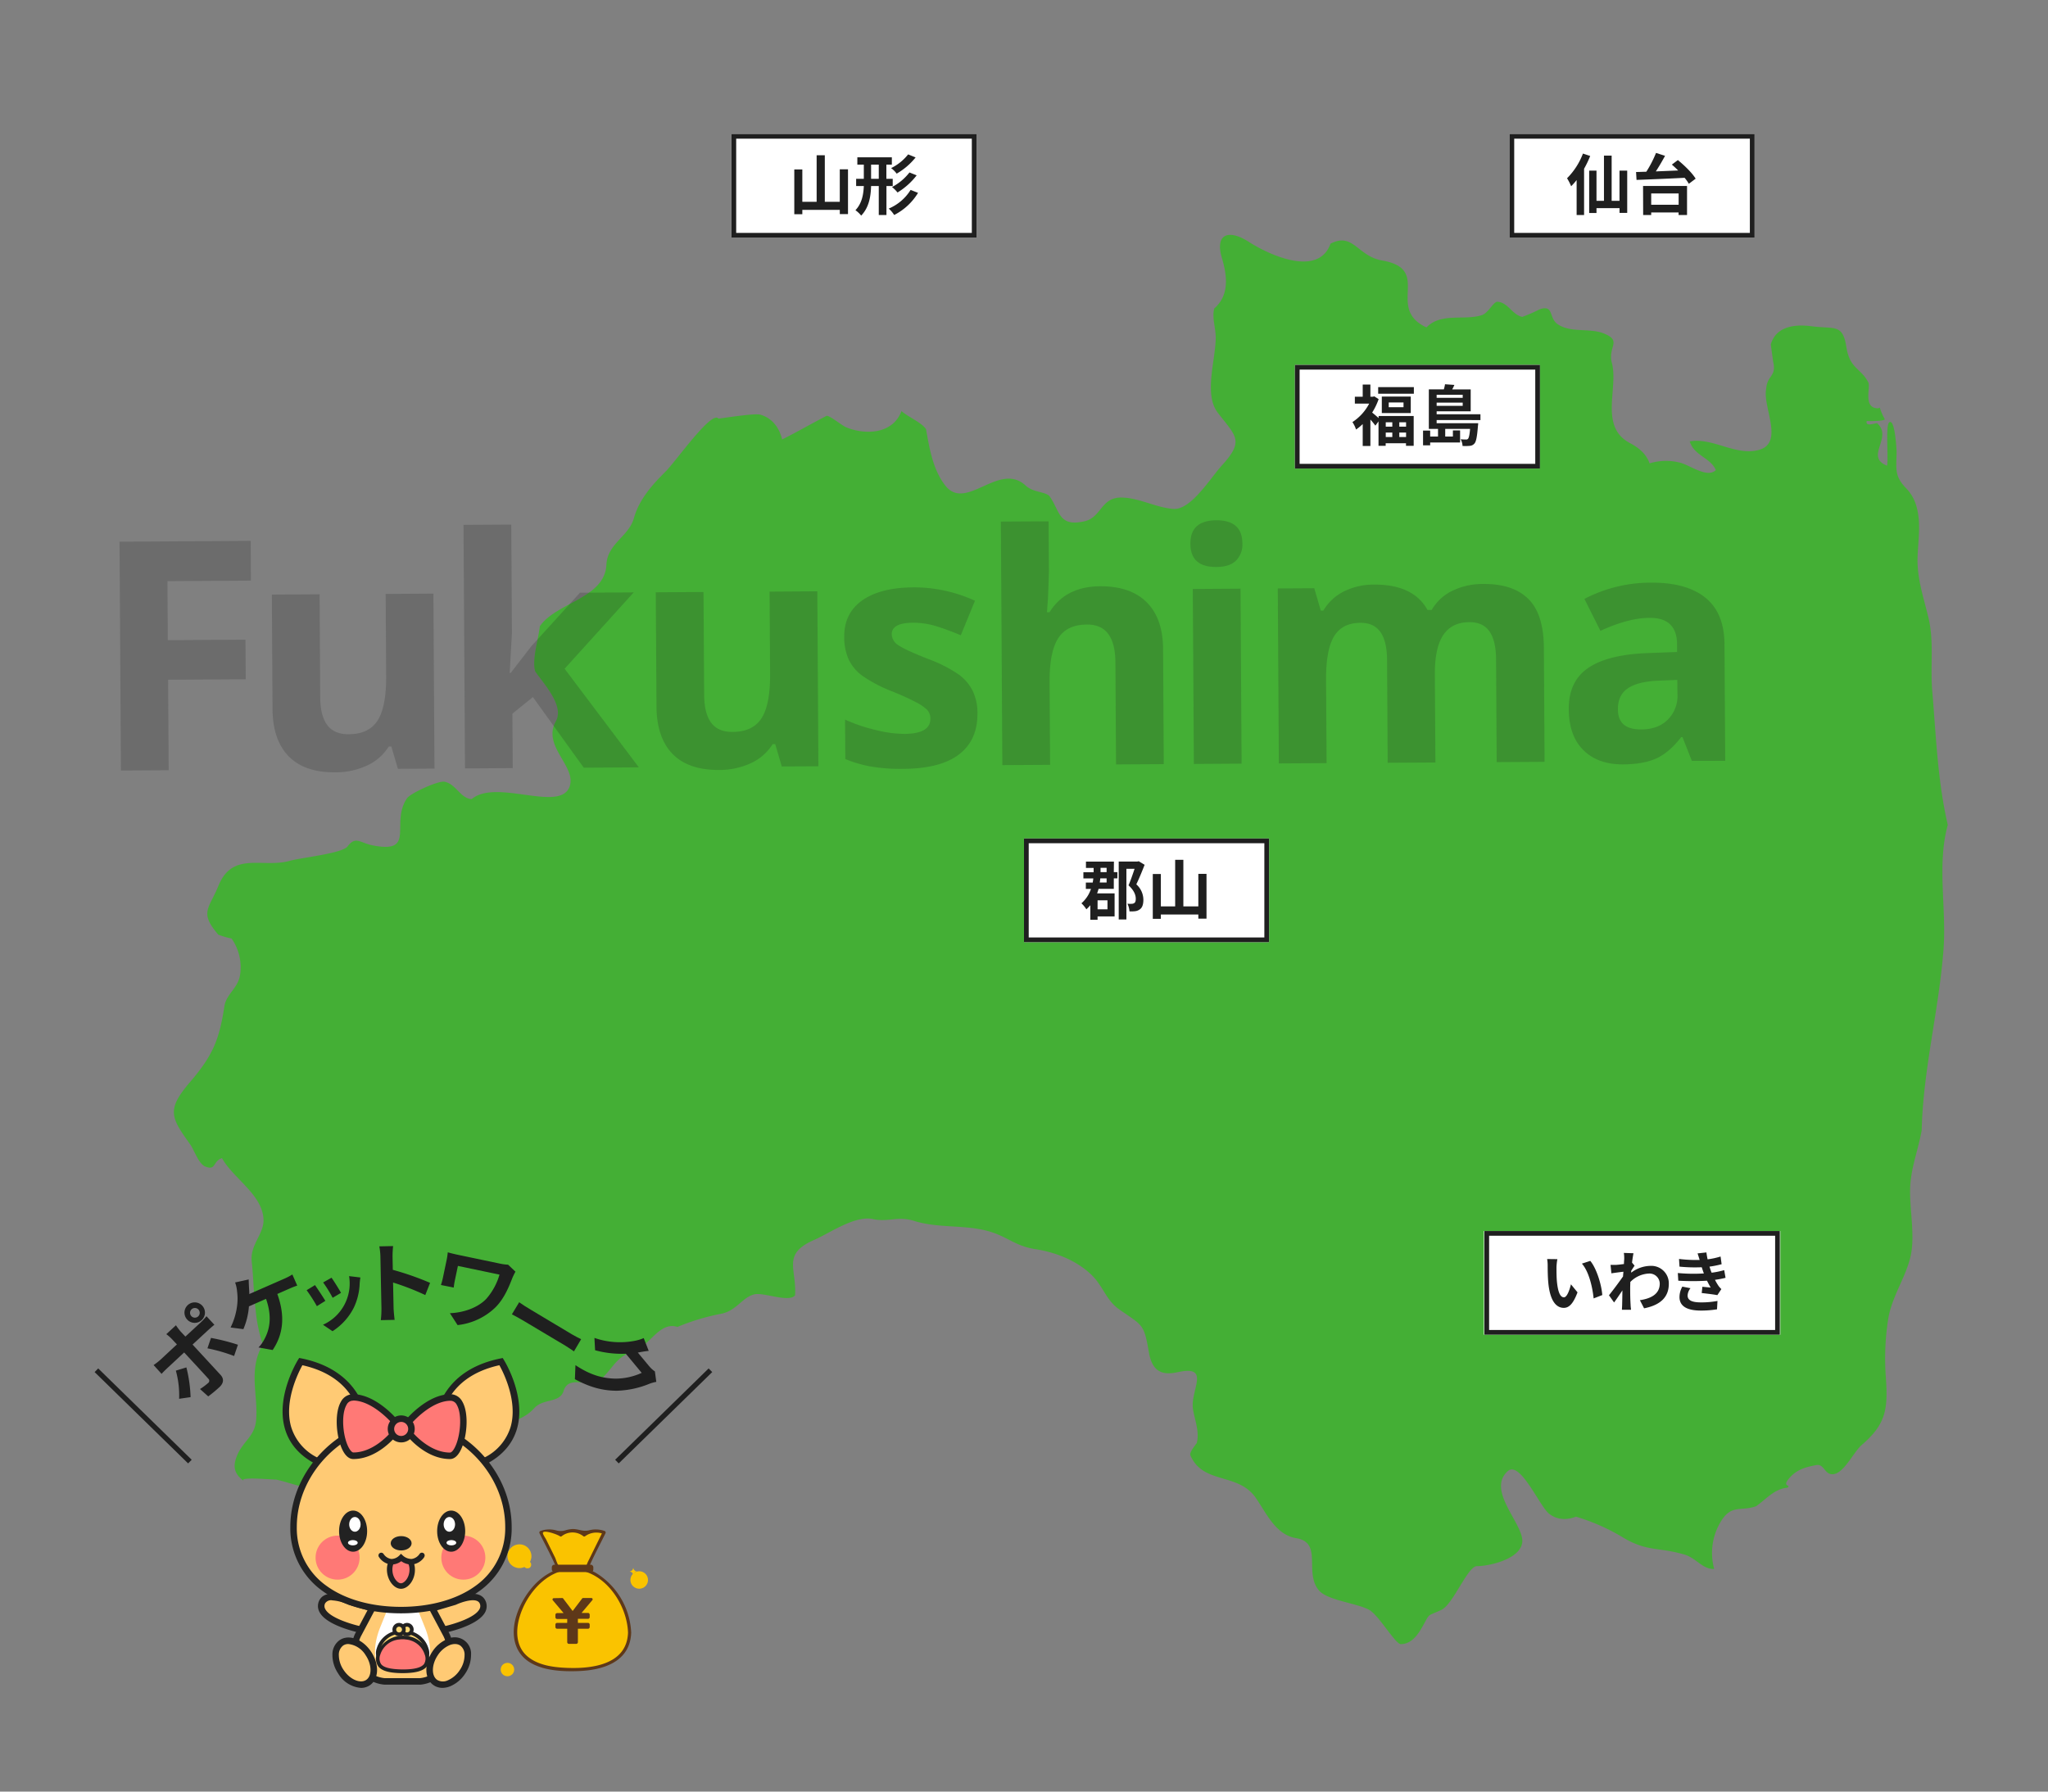 <svg xmlns="http://www.w3.org/2000/svg" viewBox="0 0 800 700"><rect x="0" y="0" width="800" height="700" fill="#808080" stroke="none"/><g id="福島"><path d="M736.3,163.73a.3.3,0,0,1,0,.1S736.3,163.8,736.3,163.73Z" fill="#44af35"/><path d="M760.85,322.3c-4-17.23-4.58-34.94-6.08-52.51-.8-9.49.76-19-1.44-28.32-1.91-8-4.57-15.55-4.28-23.88.24-6.67,1.48-13.7-.58-20.21a16.35,16.35,0,0,0-3.91-6.64c-4.64-4.78-3.79-7.51-3.7-14.37,0,.14-.55-13.05-2.88-11.35-1.51,1.11-.24,14.33-.85,16.92-8.83-3.49,2.29-10.86-3.75-16.46,0-.69-4.86,1.75-4.19-1,.23.07,6.63.16,7.09-.65a23.69,23.69,0,0,1-2-4.58,1.55,1.55,0,0,1-.67.28c-6,0-2.82-8.25-3.81-10.15-3-5.71-7.2-5.2-8.55-13.74-1.45-9.24-4.5-7-13.53-8.16-6.25-.84-13.91-.2-16,7.08,0,.16.88,6.52.94,6.84,1.34,5.81-2.38,5.14-2.73,10.47-1.55,6.84,7.09,21.06-2.71,23.87-9.16,2.61-17.91-4.85-27.17-3.29,1.75,5.68,8,6.22,10.2,11.21-3.3,3.35-10.21-2-14-2.89a21.84,21.84,0,0,0-11.89.27c-1.29-3.74-4.3-6.15-7.66-7.92-12.14-6.39-4.42-21.36-7.06-31.31-1.7-6.39,4.22-8.63-3.25-11.56-5.57-2.19-12.87-.09-17.93-3.59-3.58-2.48-1.38-7.64-6.94-5.85a62.09,62.09,0,0,1-6.87,3c-4-.81-5.6-5.79-9.84-5.91-1.65.28-3.46,4.43-6,5.24-7,2.21-15.8-1.13-21.61,4.78-16.1-7.45,2.46-22.73-17.25-26.13-9.76-1.68-11.26-11.17-20.22-6.59-4.58,12.91-23,5-31.95-.72-8-5.12-13.27-3-10.45,6.41,2,6.77,3,14.44-3,19.61-1,3.53.58,7.7.56,11.33,0,8.79-4.75,22.22.8,29.42,7.11,9.25,10.45,10.88,1.62,20.59-4.56,5-12.1,17.53-19,17s-13.27-4.35-20.27-4.44c-8-.1-7.76,7.75-14.38,9.26-10.31,2.35-9.5-4-13.79-9.93-1.95-1.69-6.41-1.37-9.21-4-10.37-9.63-23.27,10.35-31.39,0-4.85-6.2-6.19-14.45-7.53-22-1.51-2.55-7.15-4.88-9.6-7.13-3.31,8.94-13.86,9.45-21.48,6.41-1.67-.66-6.37-4.56-7.72-4.56-5.84,3-11.53,6.31-17.42,9.25-1.09-4.56-3.89-8.39-8.55-9.69-2.41-.67-16.23,1.66-16.34,1.53-2.61-3.34-16.75,16.87-20.67,20.74-5.23,5.16-10.31,10.91-12.34,18.15s-10.33,9.9-10.75,18.24c-.66,13.12-19.43,14.62-26,24-.47,4.76-3.19,13-1.82,17.65,3.06,4.53,11.49,13.35,8.1,19.42-5.52,9.89,8.11,17.59,5.36,25.55-3.67,10.4-28.66-3.21-38.27,4.94-4.38-.24-6.16-6-10.64-6.8-2.46-.44-13.08,4.42-14.56,6.4-6.8,9.75,3.83,21.93-13.6,18.44-4.73-.94-6.53-3.74-9.66.42-2.11,2.78-18,4.36-22.56,5.64-10.66,3-22.36-3.94-27.94,9.86-3.6,8.89-7.54,10.24,0,19a33.7,33.7,0,0,0,5.18,1.51,19.45,19.45,0,0,1,3.34,14c-.7,5.36-5.43,7.63-6.15,12.5C85.68,406,83.28,412.2,74.4,422.58c-9.47,11-7.71,13.95-.13,24.52,1.63,2.27,3.29,7.69,6,8.72,4.21,1.6,2.8-2.14,6.44-3.31,4.4,7.9,15.71,14.18,16.22,23.78.32,5.83-5.36,10-4.6,16.65.71,6.33.68,12.32,1.55,19.09a58.65,58.65,0,0,0,2.83,13.37c-2.82,4.38-3.4,9.49-3.22,14.57s1,9.95.55,14.95c-.56,6.22-4.85,8-7.27,13.4C91,572.39,91,575.6,95.3,578.67c-2.81-2,14.11-.24,12.28-.64,5.94,1.28,11.64,3.86,17.82,3.88,7.9,0,18.67,3,26.53,6.92,1.47-10.53,8.18-4.29,12-7.37,3.31-2.7,10.18-13.06,12.25-17,4.72-9,6.48-2.29,13.31-3.56,6.57-5.49,13.94-4.81,19.22-10.73,3.48-3.9,10-1.86,11.46-6.76,2.11-6.75,10.56-.39,15.05-4.93,5.45-5.52,5.14-8,13.56-11.29,5.32-2.07,9.15-10.94,15.84-8.74a87.62,87.62,0,0,1,17.15-5.16c6-1.18,8.36-6.67,13.12-7.61,3.65-.71,13.44,3.35,15.68.41.66-10.46-5.19-16.09,7.39-21.6,6.32-2.77,15.91-9.66,23-8.18,6.19,1.29,9.72-1.29,16.1.71,9.26,2.91,19.18,1.44,28.51,3.88,7.88,2.07,10.67,5.88,18.79,7.15,7.92,1.22,15.86,4.29,21.77,9.83,4.79,4.48,5.78,10.06,11.2,13.82,9.14,6.37,9.52,5.49,11.47,16.74,1.33,7.61,5.28,9,11.3,7.68,13.12-2.88,4.74,7.15,5.91,14.45.68,4.29,2.63,8.81,1.48,13.21,0,.15-2.8,3.36-2.55,4.7,4.88,11.65,18.56,6.7,25.55,16.69,4.15,5.92,7.75,14.48,15.78,15.8,10.67,1.74,2.93,13.49,9,20.49,3.33,3.83,14.82,4.94,19.48,7.49,3.87,2.1,10.26,13.43,12.46,13.43,4,0,6.53-3.48,8.28-6.56,3.35-5.89,1.5-4,7.58-6.83,4.56-2.16,10.26-17.08,13.84-17.08,5.38,0,19.26-3.29,17.61-11.2-1.54-7.41-13.28-18.83-5.61-25.87,4.83-4.43,12.44,13.6,16.14,16.54,3.14,2.5,6.91,2.62,10.57,1.21A79.34,79.34,0,0,1,634.45,601c9.12,5.28,13.36,3.45,23.42,6.35,4.78,1.39,7.12,5.84,11.73,5.66A23.64,23.64,0,0,1,672,594.83c4.28-7.35,8-4.14,14-6.35,3.92-2.71,7.07-6.79,12.23-7.21,1.66-1.45-2.55,0,.81-3.85,3-3.46,6.82-4.31,10.46-5,3-.56,3.13,3.59,6.3,3.59,4.35,0,8.19-8.64,11.41-11.41,9.48-8.18,10.32-13.86,9.45-26.43a99.67,99.67,0,0,1,.92-22.83c1.45-8.86,6.8-16.1,8.71-24.37,1.85-8-.33-18.09-.15-26.29.2-8.4,3.13-15.1,4.52-23.06.56-24,6.84-47.34,8.56-71.2C760.32,354.46,756.59,337.8,760.85,322.3Z" fill="#44af35"/><g id="横手"><g id="長方形_1330-5" data-name="長方形 1330-5"><rect x="589.65" y="52.34" width="95.73" height="40.5" fill="#fff"/><rect x="590.57" y="53.26" width="93.89" height="38.66" fill="none" stroke="#1f1f1f" stroke-width="1.84"/></g><g id="秋田" style="isolation:isolate"><g style="isolation:isolate"><path d="M621.17,60.94a41,41,0,0,1-2.39,5V84h-2.91V70.35a25.92,25.92,0,0,1-2.14,2.42,21,21,0,0,0-1.6-3.12A27.38,27.38,0,0,0,618.34,60Zm14.46,5.72V83.18h-3V81.33h-9v1.9h-2.86V66.66h2.86V78.47h2.92V60.81h3V78.47h3.07V66.66Z" fill="#1f1f1f"/><path d="M655.42,62.54c2.56,2.09,5.62,5.05,6.94,7.27l-2.66,2a16.06,16.06,0,0,0-1.65-2.34c-6.8.36-14,.64-18.78.82l-.18-3.09c1.18,0,2.52-.08,4-.1a43.52,43.52,0,0,0,3.79-7.35l3.53,1.13c-1.08,2-2.37,4.21-3.6,6.09l8.73-.36c-.82-.83-1.67-1.6-2.47-2.3Zm-13.6,10.13H659V84h-3.3V83H645v1h-3.14ZM645,75.58V80h10.72V75.58Z" fill="#1f1f1f"/></g></g></g><g id="秋田-2" data-name="秋田"><g id="長方形_1330-7" data-name="長方形 1330-7"><rect x="505.82" y="142.57" width="95.73" height="40.5" fill="#fff"/><rect x="506.74" y="143.49" width="93.89" height="38.66" fill="none" stroke="#1f1f1f" stroke-width="1.84"/></g><g id="青森" style="isolation:isolate"><g style="isolation:isolate"><path d="M538.51,162.54h13.71v11.65h-3v-1h-7.94v1h-2.8v-9.54l-1.22,1.65a29.42,29.42,0,0,0-1.95-2.37v10.31h-3v-8.56a19.11,19.11,0,0,1-2.6,2.14,12.12,12.12,0,0,0-1.42-2.91,19.12,19.12,0,0,0,6.55-7.22h-5.6V155h3.07v-4.75h3V155h1l.54-.13,1.68,1.08A25.27,25.27,0,0,1,536,161.2c.7.54,1.8,1.5,2.53,2.14Zm13.78-11.28v2.57H538.35v-2.57Zm-1.21,3.68v6.44H539.77v-6.44ZM541.31,165v1.7h2.56V165Zm0,5.75h2.56V169h-2.56Zm6.94-13.5h-5.78v1.85h5.78Zm1,7.75H546.6v1.7h2.65Zm0,5.75V169H546.6v1.75Z" fill="#1f1f1f"/><path d="M561.19,164.12v1.23h16.23a8.62,8.62,0,0,1-.1,1.11c-.34,4.23-.7,6.13-1.39,6.86a2.57,2.57,0,0,1-1.73.87,18.11,18.11,0,0,1-2.89.05,6.21,6.21,0,0,0-.74-2.62,18.81,18.81,0,0,0,2.08.1.92.92,0,0,0,.78-.26c.33-.36.62-1.42.82-3.89h-9.71v3h3v-2.39h2.81v4.71H558.66V174h-2.78v-5.77h2.78v2.34h3.07v-3h-3.59V152.13H564a14.16,14.16,0,0,0,.46-2l3.66.26c-.26.62-.56,1.21-.85,1.75h7.22v8.56H561.19v1.16H578.3v2.27Zm0-9.87v1.18h10.18v-1.18Zm10.18,4.32v-1.26H561.19v1.26Z" fill="#1f1f1f"/></g></g></g><g id="盛岡"><g id="長方形_1330-4" data-name="長方形 1330-4"><rect x="579.65" y="480.98" width="115.79" height="40.5" fill="#fff"/><rect x="580.76" y="481.9" width="113.57" height="38.66" fill="none" stroke="#1f1f1f" stroke-width="1.84"/></g><g id="弘前" style="isolation:isolate"><g style="isolation:isolate"><path d="M608,495.15c0,1.68,0,3.61.16,5.46.36,3.72,1.13,6.27,2.76,6.27,1.21,0,2.24-3,2.73-5.08l2.57,3.14c-1.7,4.49-3.32,6.06-5.38,6.06-2.84,0-5.28-2.55-6-9.46-.25-2.37-.28-5.38-.28-7a15,15,0,0,0-.21-2.62l4,.05A20.91,20.91,0,0,0,608,495.15ZM625.89,506l-3.38,1.31c-.41-4.15-1.77-10.41-4.58-13.6l3.27-1.06C623.65,495.56,625.61,502,625.89,506Z" fill="#1f1f1f"/><path d="M634.32,489.53l3.76.13c-.15.72-.36,2-.57,3.66l1,1.21c-.36.47-.88,1.32-1.32,2,0,.23,0,.49,0,.72a12.69,12.69,0,0,1,7.58-2.66,6.83,6.83,0,0,1,7.11,7c0,5.21-3.27,8.33-9.66,9.59L640.58,508c4.54-.67,7.78-2.52,7.76-6.54a4,4,0,0,0-4.2-3.87,10.84,10.84,0,0,0-7.3,3.3c0,.75-.05,1.49-.05,2.16,0,2.12,0,4.28.16,6.7,0,.47.1,1.4.18,2h-3.56c0-.57.08-1.5.08-1.91.05-2,.08-3.5.1-5.67-1.08,1.62-2.34,3.51-3.25,4.72l-2-2.81c1.47-1.81,4-5.21,5.51-7.37,0-.6.11-1.21.13-1.83-1.26.15-3.25.41-4.69.62l-.33-3.3c.74,0,1.34,0,2.24,0,.75-.05,1.88-.18,3-.33,0-1,.1-1.7.1-2A14.14,14.14,0,0,0,634.32,489.53Z" fill="#1f1f1f"/><path d="M665.58,497.55c-.13-.31-.23-.62-.33-.9-.21-.6-.36-1.09-.52-1.52a61.49,61.49,0,0,1-8.68-.24l-.18-3a54.63,54.63,0,0,0,8.06.39c-.26-.83-.51-1.65-.82-2.56l3.45-.38c.13.93.28,1.83.47,2.7a30.05,30.05,0,0,0,5.07-1.1l.41,3a36.41,36.41,0,0,1-4.74.95c.13.42.26.83.39,1.22s.28.74.44,1.15a31.69,31.69,0,0,0,4.92-1l.52,3a35.44,35.44,0,0,1-4.13.79,24.13,24.13,0,0,0,1.34,2.3,8.32,8.32,0,0,0,1.16,1.31l-1.57,2.37c-1.44-.28-4.23-.62-6.11-.82l.26-2.45,3.25.31c-.54-.9-1-1.81-1.45-2.68a97.71,97.71,0,0,1-11.21,0l-.18-3A66.25,66.25,0,0,0,665.58,497.55Zm-6.36,8.63c0,1.91,1.8,2.68,5.2,2.68a33.17,33.17,0,0,0,6.47-.57l-.18,3.28a39.46,39.46,0,0,1-6.26.49c-5.16,0-8.35-1.52-8.4-5.21a8.51,8.51,0,0,1,1.11-4.15l3.19.62A4.82,4.82,0,0,0,659.22,506.18Z" fill="#1f1f1f"/></g></g></g><g id="盛岡-2" data-name="盛岡"><g id="長方形_1330-4-2" data-name="長方形 1330-4"><rect x="400" y="327.62" width="95.73" height="40.5" fill="#fff"/><rect x="400.92" y="328.54" width="93.89" height="38.66" fill="none" stroke="#1f1f1f" stroke-width="1.84"/></g><g id="弘前-2" data-name="弘前" style="isolation:isolate"><g style="isolation:isolate"><path d="M435.08,340.76h1.39v2.43h-1.39v4.09h-5.95c-.16.6-.36,1.19-.57,1.78h6.83v9h-6.65v1.29h-2.83v-5.67a15.53,15.53,0,0,1-1.55,1.6,11.52,11.52,0,0,0-1.93-2.35,12.82,12.82,0,0,0,3.73-5.62h-2v-2.47h2.68c.1-.57.18-1.08.23-1.62h-3.87v-2.43h4v-1.67h-3v-2.47h10.93Zm-6.34,11v3.53h3.87v-3.53Zm3.53-8.58H429.8c-.05.54-.11,1.05-.21,1.62h2.68Zm-2.37-2.43h2.37v-1.67H429.9v1.67Zm17.22-2.86c-1,2.53-2.17,5.44-3.25,7.63a8.13,8.13,0,0,1,2.76,6c0,1.91-.44,3.15-1.47,3.84a3.89,3.89,0,0,1-1.83.67,13.41,13.41,0,0,1-2.14.05,7.47,7.47,0,0,0-.8-3,8,8,0,0,0,1.57.05,1.82,1.82,0,0,0,1.06-.26c.46-.25.64-.82.64-1.72,0-1.42-.64-3.25-2.83-5.24.82-1.85,1.7-4.48,2.37-6.46H440v19.81h-3V336.62h7.31l.49-.13Z" fill="#1f1f1f"/><path d="M471.29,341.43v17.5H468.1v-1.62H453.46V359h-3.15V341.49h3.15v12.65h5.59v-18.2h3.2v18.2h5.85V341.43Z" fill="#1f1f1f"/></g></g></g><g id="盛岡-3" data-name="盛岡"><g id="長方形_1330-4-3" data-name="長方形 1330-4"><rect x="285.73" y="52.34" width="95.73" height="40.5" fill="#fff"/><rect x="286.65" y="53.26" width="93.89" height="38.66" fill="none" stroke="#1f1f1f" stroke-width="1.84"/></g><g id="弘前-3" data-name="弘前" style="isolation:isolate"><g style="isolation:isolate"><path d="M331.25,66.15v17.5h-3.2V82H313.41v1.7h-3.14V66.2h3.14V78.85H319V60.66h3.19V78.85h5.85V66.15Z" fill="#1f1f1f"/><path d="M346.27,72.69V84h-3V72.69h-3c-.13,4.2-.83,8.38-3.87,11.55a11.28,11.28,0,0,0-2.24-2.11c2.48-2.63,3.12-6,3.27-9.44h-3V69.86h3V64.32h-2.53V61.46h13.48v2.86h-2.14v5.54h2.48v2.83Zm-3-2.83V64.32h-3v5.54Zm15.34,5.49A23.15,23.15,0,0,1,349.29,84a11.45,11.45,0,0,0-2.14-2.5,18.47,18.47,0,0,0,8.56-7.3Zm-.95-13.84a26.42,26.42,0,0,1-7.4,6.34,10.13,10.13,0,0,0-2.17-2.17,19.24,19.24,0,0,0,6.65-5.36Zm.41,7a27.3,27.3,0,0,1-7.48,6.7,12.68,12.68,0,0,0-2.14-2.13,21,21,0,0,0,6.81-5.7Z" fill="#1f1f1f"/></g></g></g><g id="fukushima" opacity="0.2" style="isolation:isolate"><g style="isolation:isolate"><path d="M65.89,300.94l-18.65.11-.55-89.4,51.25-.32L98,226.86l-32.59.2.14,23.06,30.33-.19L96,265.4l-30.33.19Z" fill="#1d1e1e"/><path d="M155.43,300.39l-2.56-8.73h-1a19.69,19.69,0,0,1-8.46,7.43,29.11,29.11,0,0,1-12.52,2.67q-12,.08-18.2-6.34t-6.23-18.52l-.27-44.58,18.65-.12.24,39.94q0,7.39,2.7,11.08t8.4,3.65q7.83,0,11.28-5.3t3.38-17.36l-.19-32.16,18.65-.12.42,68.37Z" fill="#1d1e1e"/><path d="M199.48,262.94l8.07-10.45,19-20.91,21-.13-27,29.83,29,38.53-21.53.13-19.86-27.58-8,6.47.13,21.28-18.65.12-.58-95.16,18.65-.11.26,42.44-.88,15.54Z" fill="#1d1e1e"/><path d="M305.38,299.47l-2.56-8.73h-1a19.77,19.77,0,0,1-8.45,7.42,29.14,29.14,0,0,1-12.52,2.67q-12.06.07-18.21-6.34T256.44,276l-.28-44.58,18.65-.11.25,39.93q0,7.39,2.7,11.08t8.4,3.65c5.21,0,9-1.8,11.28-5.3s3.43-9.28,3.38-17.36l-.2-32.16,18.65-.12.42,68.37Z" fill="#1d1e1e"/><path d="M381.82,278.7q.07,10.51-7.21,16.07t-21.82,5.63a68.82,68.82,0,0,1-12.73-.93,48.26,48.26,0,0,1-9.86-2.9l-.1-15.41a64.8,64.8,0,0,0,11.74,4,47.11,47.11,0,0,0,11.47,1.58q10.15-.06,10.12-5.93a4.91,4.91,0,0,0-1.37-3.57,19.67,19.67,0,0,0-4.66-3.09q-3.31-1.73-8.84-4a55.38,55.38,0,0,1-11.62-6.05,17.13,17.13,0,0,1-5.42-6.42,21.16,21.16,0,0,1-1.74-8.94q-.06-9.12,7-14.14t20-5.11a57,57,0,0,1,24.07,5.23l-5.54,13.49c-3.44-1.44-6.64-2.63-9.63-3.55a30.08,30.08,0,0,0-9.12-1.35q-8.25.06-8.22,4.52a5.23,5.23,0,0,0,2.68,4.32q2.67,1.83,11.68,5.37a54.09,54.09,0,0,1,11.78,6A18,18,0,0,1,380,270,20.06,20.06,0,0,1,381.82,278.7Z" fill="#1d1e1e"/><path d="M454.6,298.56l-18.65.11-.24-39.93q-.1-14.81-11.1-14.73-7.83,0-11.28,5.39T410,266.66l.19,32.17-18.65.11-.58-95.15,18.65-.11.12,19.38q0,2.26-.36,10.64l-.4,5.51h1q6.18-10.06,19.75-10.15,12-.06,18.33,6.37T454.33,254Z" fill="#1d1e1e"/><path d="M465,212.45q-.06-9.1,10.09-9.17t10.21,9a8.89,8.89,0,0,1-2.5,6.78q-2.52,2.43-7.6,2.46Q465,221.62,465,212.45Zm20,85.92-18.65.12-.42-68.37,18.65-.12Z" fill="#1d1e1e"/><path d="M560.71,297.91l-18.65.11-.24-39.93q0-7.39-2.55-11.08t-7.82-3.66q-7.16,0-10.36,5.33T518,266l.2,32.17-18.65.11-.42-68.37,14.25-.08,2.56,8.73h1a19,19,0,0,1,7.9-7.42,25.94,25.94,0,0,1,11.91-2.73q15.36-.09,20.86,9.9h1.65a18.5,18.5,0,0,1,8-7.45,27.15,27.15,0,0,1,12.07-2.7Q591,228.07,597,234t6.08,19.08l.27,44.58-18.71.11-.24-39.93q0-7.39-2.55-11.09T574,243.09q-6.84,0-10.21,5t-3.3,15.55Z" fill="#1d1e1e"/><path d="M660.88,297.29,657.22,288h-.49q-4.68,6-9.64,8.29t-13,2.37q-9.86.06-15.54-5.53t-5.75-16q-.08-10.87,7.51-16.1t22.93-5.85l11.86-.44,0-3q-.06-10.4-10.7-10.33-8.21,0-19.24,5.07L618.91,234a55.68,55.68,0,0,1,26.14-6.34q13.76-.08,21.13,5.87t7.45,18.18l.28,45.55Zm-5.69-31.64-7.22.29q-8.13.3-12.09,3T632,277.17q0,7.89,9.1,7.83,6.48,0,10.34-3.79a13.09,13.09,0,0,0,3.82-9.93Z" fill="#1d1e1e"/></g></g></g><g id="カンガル"><g id="通常"><g id="グループ_1826" data-name="グループ 1826"><path id="パス_6372" data-name="パス 6372" d="M173.33,636.74s18.57-3.85,15.1-10.91c-2.18-4.13-10.87,0-10.87,0l-10.47,3.1Z" fill="#ffca74"/><path id="パス_6373" data-name="パス 6373" d="M172.82,638.14l-7.89-9.89,12.18-3.61c1.36-.63,9.84-4.33,12.43.6a5,5,0,0,1,.06,4.5c-2.6,5.32-14.66,8-16,8.24Zm-3.56-8.53,4.57,5.73c3.81-.89,11.88-3.38,13.51-6.72a2.38,2.38,0,0,0,0-2.23c-1.29-2.46-7.22-.35-9.19.58l-.18.07Z" fill="#222"/></g><g id="グループ_1827" data-name="グループ 1827"><path id="パス_6374" data-name="パス 6374" d="M141,636.75s-18.58-3.86-15.1-10.92c2.17-4.13,10.86,0,10.86,0l10.47,3.1Z" fill="#ffca74"/><path id="パス_6375" data-name="パス 6375" d="M141.5,638.14l-.76-.16c-1.37-.29-13.42-2.92-16-8.25a4.87,4.87,0,0,1,0-4.46c2.61-5,11.09-1.26,12.45-.63l12.18,3.61Zm-11.83-12.89a2.77,2.77,0,0,0-2.65,1.17,2.32,2.32,0,0,0,0,2.2c1.62,3.34,9.69,5.83,13.51,6.72l4.57-5.73L136.22,627a18.22,18.22,0,0,0-6.55-1.72Z" fill="#222"/></g><g id="グループ_1828" data-name="グループ 1828"><path id="パス_6376" data-name="パス 6376" d="M175.11,640.52a12,12,0,0,0-.94-2.18l-5.43-10.24L157.57,626v-.16l-.44.08-.43-.08V626l-11.17,2.11-5.44,10.24a12.6,12.6,0,0,0,7.53,18.1,12.2,12.2,0,0,0,2.68.51H164a12.72,12.72,0,0,0,11.14-16.43Z" fill="#ffca74"/><path id="パス_6377" data-name="パス 6377" d="M164,658.22H150.2A14,14,0,0,1,138,640.15a13,13,0,0,1,1-2.39L144.7,627l10.74-2v-.65l1.7.33,1.7-.33V625l10.73,2,5.72,10.78a13,13,0,0,1,1,2.39h0a14,14,0,0,1-9.3,17.5,13.5,13.5,0,0,1-3,.57Zm-13.66-2.53h13.55a11.49,11.49,0,0,0,10.45-12.44,10.59,10.59,0,0,0-1.3-4.31l-5.16-9.71-10.77-2-10.77,2-5.15,9.71a11.28,11.28,0,0,0-.85,1.95A11.49,11.49,0,0,0,148,655.23,11.73,11.73,0,0,0,150.36,655.69Z" fill="#222"/></g><path id="パス_6378" data-name="パス 6378" d="M151.59,652.58c-3.53-1.05-6.2-3.89-4.64-11.6a29.57,29.57,0,0,1,1.59-5.21l2.79-6.94h11.83l2.79,6.94a29.57,29.57,0,0,1,1.59,5.21c1.56,7.71-1.11,10.55-4.64,11.6a11.46,11.46,0,0,1-3.19.42h-4.92A11.53,11.53,0,0,1,151.59,652.58Z" fill="#fff"/><g id="グループ_1829" data-name="グループ 1829"><ellipse id="楕円形_70" data-name="楕円形 70" cx="175.28" cy="649.64" rx="9.34" ry="6.45" transform="translate(-462.9 436.37) rotate(-56.42)" fill="#ffca74"/><path id="パス_6379" data-name="パス 6379" d="M172.82,659.47a6.05,6.05,0,0,1-3.39-1c-3.61-2.39-3.86-8.15-.57-13.11a12.92,12.92,0,0,1,5.81-4.93,6.41,6.41,0,0,1,9.33,6.19,13,13,0,0,1-2.28,7.27h0a13.05,13.05,0,0,1-5.81,4.94A8.4,8.4,0,0,1,172.82,659.47Zm4.93-17.13a5.62,5.62,0,0,0-2.14.45,10.38,10.38,0,0,0-4.64,4c-2.43,3.65-2.49,8.05-.15,9.6a4.4,4.4,0,0,0,4.14.12,10.55,10.55,0,0,0,4.65-4h0a10.38,10.38,0,0,0,1.86-5.83,4.41,4.41,0,0,0-1.72-3.77,3.58,3.58,0,0,0-2-.56Z" fill="#222"/></g><g id="グループ_1830" data-name="グループ 1830"><ellipse id="楕円形_71" data-name="楕円形 71" cx="138.59" cy="649.63" rx="6.45" ry="9.34" transform="translate(-336.17 185.06) rotate(-33.58)" fill="#ffca74"/><path id="パス_6380" data-name="パス 6380" d="M141,659.48a11.33,11.33,0,0,1-8.87-5.58,12.93,12.93,0,0,1-2.28-7.27,6.84,6.84,0,0,1,2.85-5.83c3.6-2.39,9-.38,12.29,4.58h0c3.29,5,3,10.71-.56,13.1A6.08,6.08,0,0,1,141,659.48Zm-4.91-17.14a3.57,3.57,0,0,0-2,.56,4.44,4.44,0,0,0-1.73,3.77,10.47,10.47,0,0,0,1.87,5.83c2.42,3.65,6.44,5.42,8.79,3.88s2.27-6-.15-9.6h0a9.08,9.08,0,0,0-6.79-4.44Z" fill="#222"/></g><g id="グループ_1831" data-name="グループ 1831"><path id="パス_6381" data-name="パス 6381" d="M142.29,557.79s.57-20.68-24.8-25.81c0,0-16.79,27,6.62,39Z" fill="#ffca74"/><path id="パス_6382" data-name="パス 6382" d="M124.21,572.47l-.69-.35c-6.47-3.32-10.6-8.06-12.28-14.1-3.49-12.55,4.82-26.13,5.16-26.7l.47-.75.86.17c13.59,2.75,19.9,9.94,22.79,15.49a25.8,25.8,0,0,1,3,11.6v.62Zm-6.09-39.06c-1.64,3-7.19,14.06-4.44,23.94A19.85,19.85,0,0,0,124,569.51l17-12.36c-.12-3.35-1.86-19.07-22.89-23.74Zm24.17,24.39,0,0" fill="#222"/></g><g id="グループ_1832" data-name="グループ 1832"><path id="パス_6383" data-name="パス 6383" d="M170.88,557.79s-.57-20.68,24.8-25.81c0,0,16.79,27-6.62,39Z" fill="#ffca74"/><path id="パス_6384" data-name="パス 6384" d="M189,572.47l-19.32-14,0-.62c0-.22-.29-21.81,25.83-27.08l.86-.18.46.75c.36.57,8.66,14.15,5.17,26.7-1.68,6-5.81,10.78-12.29,14.1Zm-16.8-15.32,17,12.35a19.86,19.86,0,0,0,10.31-12.15c2.74-9.89-2.8-21-4.44-23.94C174,538.08,172.28,553.8,172.15,557.15Z" fill="#222"/></g><g id="グループ_1833" data-name="グループ 1833"><path id="パス_6385" data-name="パス 6385" d="M198.61,596.57c0,21.15-18.79,32.52-42,32.52s-42-11.37-42-32.52,18.79-41.41,42-41.41S198.61,575.41,198.61,596.57Z" fill="#ffca74"/><path id="パス_6386" data-name="パス 6386" d="M156.64,630.35c-12,0-22.76-3-30.41-8.56a30,30,0,0,1-12.82-25.22c0-22.73,20.21-42.67,43.23-42.67s43.23,19.94,43.23,42.67a30,30,0,0,1-12.81,25.22C179.41,627.31,168.61,630.35,156.64,630.35Zm0-73.92c-21.68,0-40.7,18.75-40.7,40.14a27.54,27.54,0,0,0,11.77,23.17c7.22,5.21,17.5,8.08,28.93,8.08s21.72-2.87,28.94-8.08a27.56,27.56,0,0,0,11.77-23.17C197.35,575.18,178.33,556.43,156.64,556.43Z" fill="#222"/></g><ellipse id="楕円形_72" data-name="楕円形 72" cx="156.7" cy="602.98" rx="4.08" ry="2.8" fill="#222"/><path id="パス_6387" data-name="パス 6387" d="M152.62,610.28a6.49,6.49,0,0,0-.4,2.35c0,3.55,2.32,6.43,4.43,6.43s4.42-2.88,4.42-6.43a6.63,6.63,0,0,0-.36-2.25l-4-1.31Z" fill="#ff7976"/><circle id="楕円形_73" data-name="楕円形 73" cx="131.87" cy="608.59" r="8.6" fill="#ff7976"/><circle id="楕円形_74" data-name="楕円形 74" cx="180.99" cy="608.59" r="8.6" fill="#ff7976"/><path id="パス_6388" data-name="パス 6388" d="M153.07,611.28h-.28a6.4,6.4,0,0,1-4.7-2.84,1.08,1.08,0,1,1,1.66-1.39l.06.07a4.38,4.38,0,0,0,3.08,2,4.54,4.54,0,0,0,3-1.27l.74-.77.78.73a5.1,5.1,0,0,0,3.4,1.3,4.51,4.51,0,0,0,3.11-2,1.08,1.08,0,0,1,1.77,1.25l0,.07a6.57,6.57,0,0,1-4.68,2.84,6.8,6.8,0,0,1-4.27-1.29A6.34,6.34,0,0,1,153.07,611.28Z" fill="#222"/><path id="パス_6389" data-name="パス 6389" d="M156.64,620.76c-2.88,0-5.5-3.58-5.5-7.51a7.72,7.72,0,0,1,.46-2.73,1.08,1.08,0,0,1,2,.75,5.83,5.83,0,0,0-.32,2c0,3.1,2,5.34,3.34,5.34s3.34-2.24,3.34-5.34a5.54,5.54,0,0,0-.3-1.89,1.09,1.09,0,1,1,2-.8l0,.09a7.87,7.87,0,0,1,.42,2.6C162.15,617.18,159.53,620.76,156.64,620.76Z" fill="#222"/><g id="グループ_1834" data-name="グループ 1834"><ellipse id="楕円形_75" data-name="楕円形 75" cx="176.24" cy="598.24" rx="5.48" ry="8.04" fill="#222"/><ellipse id="楕円形_76" data-name="楕円形 76" cx="175.53" cy="595.59" rx="2.23" ry="2.88" fill="#fff"/><ellipse id="楕円形_77" data-name="楕円形 77" cx="176.32" cy="602.77" rx="1.9" ry="1.04" fill="#fff"/></g><g id="グループ_1835" data-name="グループ 1835"><ellipse id="楕円形_78" data-name="楕円形 78" cx="137.93" cy="598.24" rx="5.48" ry="8.04" fill="#222"/><ellipse id="楕円形_79" data-name="楕円形 79" cx="138.63" cy="595.59" rx="2.23" ry="2.88" fill="#fff"/><ellipse id="楕円形_80" data-name="楕円形 80" cx="137.83" cy="602.77" rx="1.9" ry="1.04" fill="#fff"/></g><g id="グループ_1839" data-name="グループ 1839"><g id="グループ_1836" data-name="グループ 1836"><path id="パス_6390" data-name="パス 6390" d="M159.56,555.49s7.82-9.38,16.24-9.5,5.26,22.81,0,22.81c-8.91,0-15.66-8.44-15.66-8.44Z" fill="#ff7976"/><path id="パス_6391" data-name="パス 6391" d="M175.79,570.07c-9.4,0-16.35-8.55-16.64-8.92l-.23-.28-.68-5.77.35-.42c.33-.4,8.29-9.82,17.19-9.95a5.32,5.32,0,0,1,4.8,2.87c2.8,4.75,1.83,14.74-.93,19.58-1.36,2.39-2.85,2.89-3.85,2.89Zm-14.44-10.24c1.21,1.38,7.13,7.71,14.44,7.71h0c.36,0,1-.42,1.66-1.61,2.36-4.14,3.24-13.15,1-17a2.79,2.79,0,0,0-2.58-1.63c-6.78.1-13.37,6.91-14.94,8.65Z" fill="#222"/></g><g id="グループ_1837" data-name="グループ 1837"><path id="パス_6392" data-name="パス 6392" d="M154.19,555.49s-7.81-9.38-16.23-9.5-5.26,22.81,0,22.81c8.9,0,15.65-8.44,15.65-8.44Z" fill="#ff7976"/><path id="パス_6393" data-name="パス 6393" d="M138,570.07h0c-1,0-2.49-.5-3.86-2.89-2.76-4.84-3.73-14.83-.93-19.58a5.37,5.37,0,0,1,4.8-2.87c8.9.13,16.86,9.55,17.19,9.95l.35.42-.69,5.77-.22.28C154.31,561.51,147.37,570.07,138,570.07Zm-.08-22.81a2.77,2.77,0,0,0-2.54,1.62c-2.3,3.89-1.41,12.9,1,17,.68,1.19,1.3,1.62,1.66,1.62h0c7.34,0,13.23-6.33,14.44-7.71l.47-3.93c-1.57-1.74-8.16-8.55-14.94-8.65Z" fill="#222"/></g><g id="グループ_1838" data-name="グループ 1838"><circle id="楕円形_81" data-name="楕円形 81" cx="156.71" cy="558.3" r="4.01" fill="#ff7976"/><path id="パス_6394" data-name="パス 6394" d="M156.7,563.57A5.27,5.27,0,1,1,162,558.3h0A5.27,5.27,0,0,1,156.7,563.57Zm0-8a2.74,2.74,0,1,0,2.75,2.74h0A2.75,2.75,0,0,0,156.7,555.56Z" fill="#222"/></g></g><g id="グループ_1844" data-name="グループ 1844"><g id="グループ_1840" data-name="グループ 1840"><path id="パス_6395" data-name="パス 6395" d="M166.64,644.19a9.18,9.18,0,0,0-8.2-6.53,7,7,0,0,0-1-.08h-.35a7,7,0,0,0-1,.08,9.16,9.16,0,0,0-8.19,6.53c-1,4.06.62,6.51,9.1,6.6h.58C166,650.7,167.66,648.25,166.64,644.19Z" fill="#ffd974"/><path id="パス_6396" data-name="パス 6396" d="M157.42,651.52H157c-5-.06-7.89-.9-9.24-2.65a5.44,5.44,0,0,1-.58-4.86A9.89,9.89,0,0,1,156,637a6.71,6.71,0,0,1,1.1-.09h.35a7.08,7.08,0,0,1,1.13.09,9.91,9.91,0,0,1,8.78,7.06,5.44,5.44,0,0,1-.58,4.86c-1.35,1.75-4.28,2.59-9.21,2.64Zm-.18-1.46h.29c4.39,0,7-.72,8.09-2.08a4.06,4.06,0,0,0,.32-3.62h0a8.49,8.49,0,0,0-7.59-6,5.64,5.64,0,0,0-.93-.08h-.28a6.33,6.33,0,0,0-1,.07,8.53,8.53,0,0,0-7.61,6,4.11,4.11,0,0,0,.33,3.63c1.05,1.35,3.69,2,8.08,2.08h.27Z" fill="#222"/></g><g id="グループ_1841" data-name="グループ 1841"><path id="パス_6397" data-name="パス 6397" d="M166.64,646.39a9.17,9.17,0,0,0-8.2-6.52,7,7,0,0,0-1-.09h-.35a7,7,0,0,0-1,.09,9.15,9.15,0,0,0-8.19,6.52c-1,4.07.62,6.52,9.1,6.61h.58C166,652.91,167.66,650.46,166.64,646.39Z" fill="#ff7976"/><path id="パス_6398" data-name="パス 6398" d="M157.42,653.72H157c-5-.05-7.89-.89-9.24-2.65a5.42,5.42,0,0,1-.58-4.85,10.91,10.91,0,0,1,9.91-7.16h.35a8.47,8.47,0,0,1,1.13.1,9.89,9.89,0,0,1,8.78,7.06,5.42,5.42,0,0,1-.58,4.85c-1.35,1.76-4.28,2.6-9.21,2.65Zm-.18-1.45h.29c4.39,0,7-.73,8.09-2.09a4.09,4.09,0,0,0,.32-3.62h0a8.5,8.5,0,0,0-7.59-6,5.64,5.64,0,0,0-.93-.08h-.28a6.35,6.35,0,0,0-1,.08,8.51,8.51,0,0,0-7.61,6,4.1,4.1,0,0,0,.33,3.62c1,1.36,3.69,2,8.08,2.09h.27Z" fill="#222"/></g><g id="グループ_1842" data-name="グループ 1842"><circle id="楕円形_82" data-name="楕円形 82" cx="158.96" cy="636.7" r="1.85" fill="#ffd974"/><path id="パス_6399" data-name="パス 6399" d="M159,639.28a2.59,2.59,0,1,1,2.58-2.59,2.59,2.59,0,0,1-2.58,2.59Zm0-3.72a1.13,1.13,0,1,0,1.13,1.13h0a1.13,1.13,0,0,0-1.13-1.12Z" fill="#222"/></g><g id="グループ_1843" data-name="グループ 1843"><circle id="楕円形_83" data-name="楕円形 83" cx="155.9" cy="636.7" r="1.85" fill="#ffd974"/><path id="パス_6400" data-name="パス 6400" d="M155.9,639.28a2.59,2.59,0,1,1,2.58-2.59,2.58,2.58,0,0,1-2.58,2.59Zm0-3.72a1.13,1.13,0,1,0,1.13,1.13h0a1.13,1.13,0,0,0-1.13-1.12Z" fill="#222"/></g></g></g><path d="M245.94,637.93c0,11-10,14.39-22.28,14.39s-22.27-3.41-22.27-14.39,10-25.36,22.27-25.36S245.94,627,245.94,637.93Z" fill="#fac300"/><path d="M245.32,637.93c-.47,12.7-14.54,14.2-24.56,13.7-5-.25-10.67-1.07-14.66-4.41-4.47-3.73-4.71-9.74-3.26-15,2.72-9.91,12-20.55,23.24-18.77,11,1.74,18.91,13.91,19.24,24.5,0,.8,1.27.8,1.24,0a28.93,28.93,0,0,0-13.64-23.31c-8.62-5.08-18.2-2.08-24.59,5.07-5.38,6-10,16.29-6.34,24.27,3.94,8.52,15.77,9.24,23.86,8.94,9.82-.35,20.29-3.61,20.71-15C246.59,637.13,245.35,637.13,245.32,637.93Z" fill="#5e3819"/><ellipse cx="202.91" cy="608.03" rx="4.68" ry="4.65" fill="#fac300"/><ellipse cx="206.05" cy="611.36" rx="1.44" ry="1.43" fill="#fac300"/><ellipse cx="249.69" cy="617.32" rx="3.44" ry="3.42" fill="#fac300"/><ellipse cx="198.22" cy="652.32" rx="2.64" ry="2.62" fill="#fac300"/><path d="M248.83,614a1.64,1.64,0,0,0-1.45,1.43c-.27-.94-.49-1.16-1.44-1.43.95-.27,1.17-.49,1.44-1.43A1.64,1.64,0,0,0,248.83,614Z" fill="#fac300"/><path d="M236,598.74l-6.29,12.79-.43,1H218.05l-.43-1-6.29-12.79a7.07,7.07,0,0,1,3.17-.73,6.93,6.93,0,0,1,4.58,1.67,7.13,7.13,0,0,1,9.17,0,6.93,6.93,0,0,1,4.58-1.67A7.07,7.07,0,0,1,236,598.74Z" fill="#fac300"/><path d="M235.46,598.43c-1.82,3.7-3.65,7.39-5.46,11.1a13.42,13.42,0,0,0-1,2.42c-1.13.69-5,0-6.3,0-1.12,0-4.15,0-4.29-.07-.68-.53-1.26-2.64-1.61-3.36l-3.46-7c-.25-.53-1.33-2-1.27-2.59.15-1.35,5.6.55,6.67,1.32a.6.6,0,0,0,.63,0,6.81,6.81,0,0,1,8.53,0,.6.6,0,0,0,.63,0,7.45,7.45,0,0,1,7.27-.88c.76.27,1.08-.93.33-1.2a10.21,10.21,0,0,0-6.16-.22c-2.53.52-3.79-.55-6.34-.54a13,13,0,0,0-2.67.47,6.18,6.18,0,0,1-3.66.07,10.13,10.13,0,0,0-6.16.22.64.64,0,0,0-.38.92c2.23,4.53,4.71,9,6.66,13.67a.65.65,0,0,0,.6.46h11.23a.65.65,0,0,0,.6-.46c2-4.66,4.43-9.14,6.66-13.67C236.89,598.34,235.81,597.7,235.46,598.43Z" fill="#5e3819"/><rect x="215.55" y="611.34" width="16.22" height="2.89" rx="0.98" fill="#5e3819"/><path d="M219.59,624.37a.48.48,0,0,1,.4.2l3.7,4.87h0l3.7-4.87a.48.48,0,0,1,.4-.2H231a.5.5,0,0,1,.38.83l-4.11,4.87a.08.08,0,0,0,.06.13h2.34a.68.68,0,0,1,.68.69v.92a.68.68,0,0,1-.68.69h-3.85a.1.1,0,0,0-.08,0h0V634a.09.09,0,0,0,.08.08h3.85a.68.68,0,0,1,.68.68v.93a.68.68,0,0,1-.68.69h-3.85a.08.08,0,0,0-.08.08v5.15a.68.68,0,0,1-.68.68h-2.81a.68.68,0,0,1-.68-.68v-5.15a.08.08,0,0,0-.08-.08h-3.85a.68.68,0,0,1-.68-.69v-.93a.68.68,0,0,1,.68-.68h3.85a.09.09,0,0,0,.08-.08v-1.44h0a.1.1,0,0,0-.08,0h-3.85a.68.68,0,0,1-.68-.69v-.92a.68.68,0,0,1,.68-.69H220a.08.08,0,0,0,.06-.13l-4.11-4.87a.5.5,0,0,1,.38-.83Z" fill="#5e3819"/><path d="M75.22,525.34l10.91,11.82c1.36,1.47,1.37,3.16-.44,4.83a49.67,49.67,0,0,1-4.35,3.6l-3.21-2.87a24.62,24.62,0,0,0,3.1-2.3,1.09,1.09,0,0,0,.09-1.79c-.84-1-8.28-9-9.38-10.21l0,0-6.45,6c-.76.7-1.73,1.64-2.37,2.37L60,533.35a26,26,0,0,0,2.66-2.07l6.45-6-1.88-2a16.67,16.67,0,0,0-2.27-2l3.77-3.48a25.49,25.49,0,0,0,1.81,2.42l1.88,2,5.92-5.47a26.77,26.77,0,0,0,2.32-2.48l3.08,3.33c-.84.68-1.85,1.57-2.54,2.2Zm-2.41,8.92a54.45,54.45,0,0,1,1.64,11.62l-4.48.65a36.07,36.07,0,0,0-1.28-11Zm.3-18.7a4,4,0,1,1,5.67.23A4,4,0,0,1,73.11,515.56Zm1.55-1.43a1.89,1.89,0,1,0,2.77-2.56,1.89,1.89,0,0,0-2.77,2.56Zm7.76,8.61a79.87,79.87,0,0,1,10.52,2.67l-1.5,4.4a65,65,0,0,0-10.41-3Z" fill="#1f1f1f"/><path d="M111,499.63a23.1,23.1,0,0,0,3.2-1.67l1.91,4.34c-1.23.39-2.62,1-3.35,1.32l-4.43,1.95c3.13,8.68,2.32,15.76-1.82,21.9l-5.53-1a12.89,12.89,0,0,0,2.23-3.1c2.21-4,3.12-9,.71-15.89l-6.68,2.94a28,28,0,0,1-2.17,8.9l-5-.65a26.58,26.58,0,0,0,2.6-8.94,21.45,21.45,0,0,0-.06-5.11,13.44,13.44,0,0,0-.77-3.55l5.31-1.17c0,.94.07,2.23.11,3s.12,1.73.13,2.7Z" fill="#1f1f1f"/><path d="M127.09,508.26l-3.31,2.08a60.42,60.42,0,0,0-4-6.24l3.27-2C124,503.47,126.17,506.74,127.09,508.26Zm13.68-9.13c-.16,1-.21,1.66-.27,2.28a24,24,0,0,1-2.25,9.42,23.48,23.48,0,0,1-8.36,9.29l-3.72-2.52a17.67,17.67,0,0,0,10.19-19Zm-7.56,6-3.27,1.94a50.73,50.73,0,0,0-3.71-6l3.27-1.85C130.31,500.33,132.53,503.86,133.21,505.13Z" fill="#1f1f1f"/><path d="M166.13,506a98.69,98.69,0,0,0-12.59-4.9l.2,9.78c0,1,.24,3.43.41,4.81l-5.4.11A36.88,36.88,0,0,0,149,511l-.4-19.85a24.39,24.39,0,0,0-.43-4.18l5.39-.11a38.61,38.61,0,0,0-.22,4.19l.1,5.09A111.53,111.53,0,0,1,168,501.23Z" fill="#1f1f1f"/><path d="M201.36,496.87c-.31.47-.88,1.69-1.09,2.14-1.35,3.43-3.16,8.18-6.66,11.72a25.16,25.16,0,0,1-14.87,7l-3-4.65c4.81-.16,10.61-1.88,14.17-5.55a24.77,24.77,0,0,0,5.21-9.52l-16.25-3.4-1.19,5.65a25.64,25.64,0,0,0-.44,2.81l-5-1c.32-1,.56-1.86.75-2.74l1.5-7.15a27.36,27.36,0,0,0,.42-2.88c1.07.3,2.55.68,4.1,1l16.19,3.39a19.34,19.34,0,0,0,3.27.44Z" fill="#1f1f1f"/><path d="M202.8,508.81c1,.73,3.13,2.11,4.68,3l15.94,9.54c1.37.81,2.77,1.49,3.58,1.9L224.21,528c-.69-.46-2.14-1.48-3.38-2.23l-16-9.54c-1.69-1-3.71-2.14-4.87-2.71Z" fill="#1f1f1f"/><path d="M256.37,539.92a14,14,0,0,0-2.64.72A36.13,36.13,0,0,1,241,543.38c-5.18,0-10.28-1.17-16.43-4.52l.22-5.48c6.15,4.11,10.92,5.14,15.48,5.27a24.72,24.72,0,0,0,10.4-2.25l-6.21-7.48a39.65,39.65,0,0,1-12-1.36l-.26-4.82a30.37,30.37,0,0,0,15.46,1.19,16.46,16.46,0,0,0,3.79-1.12l1.95,5c-1.46.13-3.22.46-4.07.63l-.2,0,4.45,5.35a11,11,0,0,0,2.24,2.05Z" fill="#1f1f1f"/><line x1="74.18" y1="571.06" x2="37.66" y2="535.38" fill="#1f1f1f" stroke="#1f1f1f" stroke-miterlimit="10" stroke-width="2"/><line x1="240.99" y1="571.06" x2="277.51" y2="535.38" fill="#1f1f1f" stroke="#1f1f1f" stroke-miterlimit="10" stroke-width="2"/></g></svg>